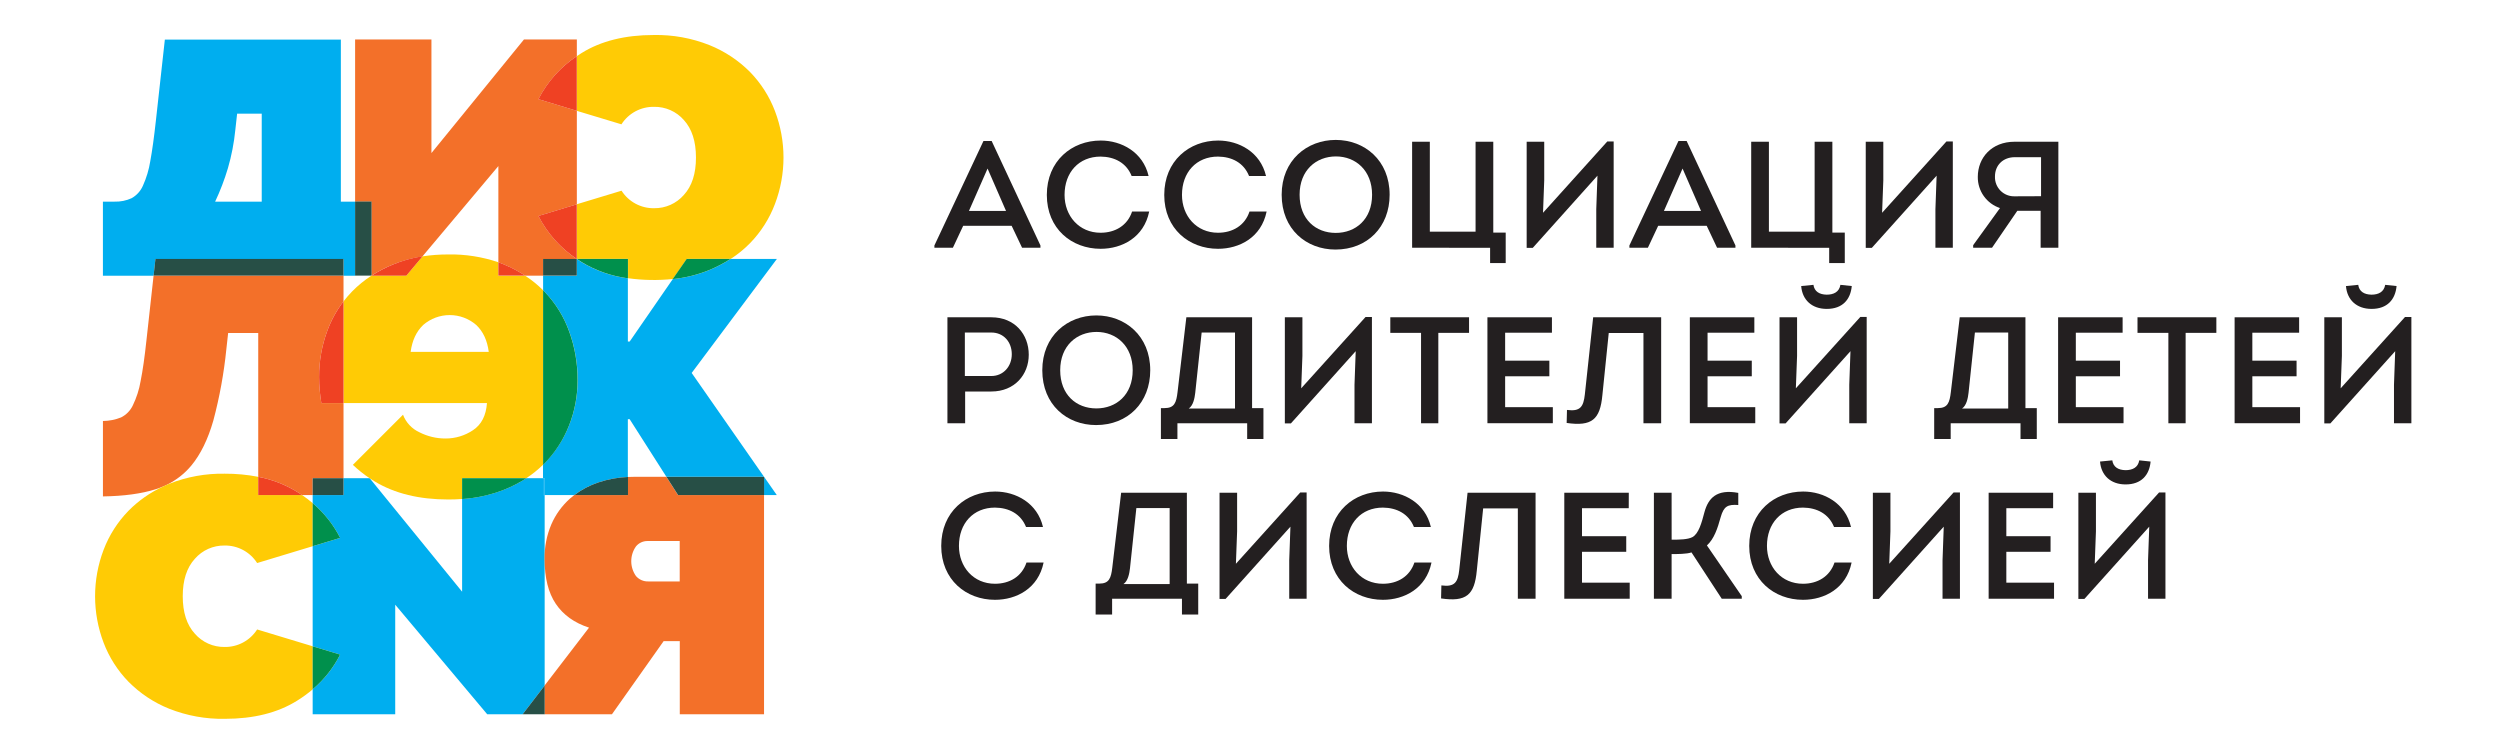 <?xml version="1.0" encoding="UTF-8"?> <svg xmlns="http://www.w3.org/2000/svg" width="1072" height="324" viewBox="0 0 1072 324" fill="none"><path d="M413.015 96.819L408.598 106.235H400.67V105.259L421.71 60.458H425.221L446.145 105.259V106.235H438.271L433.792 96.819H413.015ZM415.479 90.457H431.389L423.469 72.276L415.479 90.457Z" fill="#231F20"></path><path d="M471.997 60.264C480.894 60.264 490.116 65.192 492.518 75.461H485.242C482.979 69.803 477.91 67.207 471.935 67.145C462.636 67.145 456.483 73.895 456.483 83.575C456.483 92.595 462.682 99.802 471.935 99.802C478.135 99.802 483.428 96.757 485.435 90.72H492.774C490.504 101.817 481.15 106.684 471.935 106.684C459.59 106.684 448.88 98.159 448.88 83.575C448.88 68.99 459.59 60.264 471.997 60.264Z" fill="#231F20"></path><path d="M522.347 60.264C531.243 60.264 540.465 65.192 542.868 75.461H535.591C533.32 69.803 528.26 67.207 522.285 67.145C512.985 67.145 506.832 73.895 506.832 83.575C506.832 92.595 513.032 99.802 522.285 99.802C528.485 99.802 533.778 96.757 535.785 90.72H543.124C540.853 101.817 531.499 106.684 522.285 106.684C509.947 106.684 499.23 98.159 499.23 83.575C499.23 68.99 509.947 60.264 522.347 60.264Z" fill="#231F20"></path><path d="M572.634 107.009C560.165 107.009 549.579 98.314 549.579 83.512C549.579 68.711 560.429 60 572.758 60C585.088 60 595.875 68.695 595.875 83.512C595.875 97.307 586.336 107.009 572.634 107.009ZM572.758 99.872C581.283 99.872 588.35 94.091 588.35 83.512C588.35 73.12 581.329 67.075 572.851 67.075C564.373 67.075 557.267 72.988 557.267 83.512C557.267 94.036 564.187 99.872 572.758 99.872Z" fill="#231F20"></path><path d="M605.516 106.235V60.775H613.11V99.353H632.725V60.775H640.319V99.74H645.643V112.806H638.955V106.25L605.516 106.235Z" fill="#231F20"></path><path d="M657.237 106.297H654.633V60.775H662.165V77.336L661.646 91.239L689.212 60.651H691.939V106.235H684.477V89.743L684.988 75.329L657.237 106.297Z" fill="#231F20"></path><path d="M711.027 96.819L706.61 106.235H698.682V105.259L719.722 60.458H723.232L744.156 105.259V106.235H736.283L731.835 96.819H711.027ZM713.491 90.457H729.401L721.481 72.276L713.491 90.457Z" fill="#231F20"></path><path d="M750.914 106.235V60.775H758.509V99.353H778.115V60.775H785.718V99.74H791.042V112.806H784.354V106.25L750.914 106.235Z" fill="#231F20"></path><path d="M802.627 106.297H800.031V60.775H807.564V77.336L807.045 91.239L834.641 60.651H837.369V106.235H829.906V89.743L830.425 75.329L802.627 106.297Z" fill="#231F20"></path><path d="M857.595 89.216C854.794 88.287 852.362 86.489 850.651 84.084C848.94 81.679 848.039 78.792 848.079 75.841C848.079 67.665 853.984 60.775 863.857 60.775H882.627V106.235H875.024V90.387H865.027L854.178 106.235H846.095V105.126L857.595 89.216ZM875.203 84.133V67.401H863.966C858.905 67.401 855.441 70.842 855.441 75.655C855.394 76.787 855.582 77.916 855.994 78.972C856.406 80.027 857.032 80.986 857.833 81.787C858.634 82.588 859.593 83.215 860.648 83.626C861.704 84.038 862.834 84.226 863.966 84.179L875.203 84.133Z" fill="#231F20"></path><path d="M406.257 181.491V136.055H425.089C435.218 136.055 441.131 143.456 441.131 152.096C441.131 160.621 435.086 167.875 425.089 167.875H413.852V181.506L406.257 181.491ZM425.089 161.233C430.219 161.233 433.854 157.141 433.854 151.887C433.854 146.633 430.351 142.588 425.089 142.588H413.728V161.225L425.089 161.233Z" fill="#231F20"></path><path d="M469.983 182.266C457.521 182.266 446.935 173.571 446.935 158.769C446.935 143.967 457.785 135.257 470.107 135.257C482.429 135.257 493.224 143.96 493.224 158.769C493.224 172.595 483.684 182.266 469.983 182.266ZM470.107 175.129C478.631 175.129 485.699 169.347 485.699 158.769C485.699 148.377 478.678 142.332 470.2 142.332C461.722 142.332 454.615 148.245 454.615 158.769C454.615 169.293 461.536 175.129 470.107 175.129Z" fill="#231F20"></path><path d="M499.346 174.997C503.631 174.997 504.406 172.594 504.933 168.115L508.707 136.055H536.893V175.012H541.759V188.256H534.785V181.506H504.879V188.256H497.796V174.997H499.346ZM512.52 168.433C512.257 170.711 511.683 173.857 509.723 175.19H529.569V142.595H515.271L512.52 168.433Z" fill="#231F20"></path><path d="M553.539 181.553H550.943V136.055H558.475V152.616L557.956 166.503L585.553 135.923H588.281V181.506H580.81V164.999L581.329 150.585L553.539 181.553Z" fill="#231F20"></path><path d="M596.162 142.727V136.055H629.927V142.743H616.753V181.491H609.344V142.743L596.162 142.727Z" fill="#231F20"></path><path d="M665.467 142.665H645.403V154.654H664.366V161.349H645.403V174.594H665.854V181.475H637.808V136.055H665.467V142.665Z" fill="#231F20"></path><path d="M687.104 169.417C686.135 179.933 682.562 182.917 671.783 181.359L671.922 175.779C677.696 176.554 678.99 174.346 679.579 169.153L683.151 136.055H712.305V181.506H704.711V142.789H689.832L687.104 169.417Z" fill="#231F20"></path><path d="M752.262 142.665H732.199V154.654H751.162V161.349H732.199V174.594H752.658V181.475H724.604V136.055H752.262V142.665Z" fill="#231F20"></path><path d="M765.662 181.553H763.058V136.055H770.583V152.616L770.064 166.503L797.706 135.908H800.434V181.491H792.964V165L793.483 150.586L765.662 181.553ZM772.35 122.656C772.807 128.561 776.891 132.459 783.323 132.459C790.081 132.459 793.514 128.429 794.041 122.656C792.607 122.462 790.6 122.268 789.166 122.137C788.647 125.237 786.245 126.353 783.261 126.353C780.161 126.291 777.999 124.989 777.604 122.137L772.35 122.656Z" fill="#231F20"></path><path d="M830.937 174.997C835.222 174.997 835.997 172.594 836.524 168.115L840.329 136.055H868.507V175.012H873.374V188.256H866.399V181.506H836.455V188.256H829.379V174.997H830.937ZM844.111 168.433C843.848 170.711 843.266 173.857 841.314 175.19H861.122V142.595H846.839L844.111 168.433Z" fill="#231F20"></path><path d="M910.176 142.665H890.113V154.654H909.068V161.349H890.113V174.594H910.572V181.475H882.518V136.055H910.176V142.665Z" fill="#231F20"></path><path d="M916.562 142.727V136.055H950.374V142.743H937.199V181.491H929.799V142.743L916.562 142.727Z" fill="#231F20"></path><path d="M985.867 142.665H965.803V154.654H984.767V161.349H965.803V174.594H986.262V181.475H958.201V136.055H985.867V142.665Z" fill="#231F20"></path><path d="M999.266 181.553H996.662V136.055H1004.2V152.616L1003.68 166.503L1031.27 135.923H1034V181.507H1026.54V165L1027.06 150.586L999.266 181.553ZM1005.95 122.656C1006.41 128.561 1010.5 132.459 1016.93 132.459C1023.68 132.459 1027.12 128.429 1027.65 122.656C1026.21 122.462 1024.2 122.268 1022.77 122.137C1022.24 125.237 1019.85 126.353 1016.86 126.353C1013.76 126.291 1011.6 124.989 1011.21 122.137L1005.95 122.656Z" fill="#231F20"></path><path d="M426.716 210.77C435.613 210.77 444.835 215.706 447.23 225.967H439.961C437.69 220.317 432.622 217.721 426.647 217.659C417.347 217.659 411.194 224.409 411.194 234.08C411.194 243.109 417.394 250.316 426.647 250.316C432.885 250.316 438.147 247.262 440.154 241.226H447.493C445.215 252.331 435.869 257.198 426.647 257.198C414.309 257.198 403.599 248.673 403.599 234.08C403.599 219.488 414.309 210.77 426.716 210.77Z" fill="#231F20"></path><path d="M471.362 250.253C475.647 250.253 476.422 247.843 476.949 243.364L480.747 211.288H508.932V250.253H513.799V263.497H506.824V256.747H476.872V263.497H469.804V250.253H471.362ZM484.536 243.689C484.273 245.96 483.692 249.114 481.739 250.447H501.547V217.852H487.272L484.536 243.689Z" fill="#231F20"></path><path d="M525.54 256.809H522.936V211.288H530.476V227.849L529.957 241.744L557.553 211.164H560.281V256.747H552.818V240.256L553.338 225.834L525.54 256.809Z" fill="#231F20"></path><path d="M593.031 210.77C601.928 210.77 611.15 215.706 613.552 225.967H606.291C604.02 220.317 598.96 217.721 592.985 217.659C583.685 217.659 577.532 224.409 577.532 234.08C577.532 243.109 583.732 250.316 592.985 250.316C599.223 250.316 604.477 247.262 606.492 241.226H613.823C611.553 252.331 602.199 257.198 592.985 257.198C580.647 257.198 569.929 248.673 569.929 234.08C569.929 219.488 580.632 210.77 593.031 210.77Z" fill="#231F20"></path><path d="M633.252 244.666C632.275 255.182 628.71 258.173 617.931 256.608L618.062 251.028C623.844 251.803 625.138 249.602 625.719 244.41L629.292 211.288H658.453V256.747H650.851V217.999H635.98L633.252 244.666Z" fill="#231F20"></path><path d="M698.403 217.914H678.362V229.926H697.333V236.614H678.362V249.858H698.821V256.747H670.768V211.288H698.426L698.403 217.914Z" fill="#231F20"></path><path d="M716.8 231.421C720.241 231.421 723.682 231.359 725.697 230.321C728.355 228.887 729.657 224.276 730.889 219.533C732.509 213.698 736.027 209.598 745.373 211.35V216.55C740.824 216.224 739.173 217.069 737.833 221.742C736.477 226.678 734.981 231.096 731.928 233.886L746.869 255.639V256.747H738.29L725.309 236.869C723.356 237.59 719.009 237.59 716.785 237.59V256.747H709.19V211.288H716.785L716.8 231.421Z" fill="#231F20"></path><path d="M773.186 210.77C782.091 210.77 791.305 215.706 793.707 225.967H786.431C784.168 220.317 779.099 217.721 773.124 217.659C763.825 217.659 757.672 224.409 757.672 234.08C757.672 243.109 763.871 250.316 773.124 250.316C779.324 250.316 784.617 247.262 786.632 241.226H793.963C791.693 252.331 782.339 257.198 773.124 257.198C760.787 257.198 750.069 248.673 750.069 234.08C750.069 219.488 760.787 210.77 773.186 210.77Z" fill="#231F20"></path><path d="M805.681 256.809H803.084V211.288H810.617V227.849L810.106 241.744L837.702 211.164H840.422V256.747H832.959V240.256L833.478 225.834L805.681 256.809Z" fill="#231F20"></path><path d="M880.379 217.914H860.315V229.926H879.279V236.614H860.315V249.858H880.774V256.747H852.729V211.288H880.387L880.379 217.914Z" fill="#231F20"></path><path d="M893.801 256.81H891.205V211.289H898.738V227.85L898.219 241.745L925.815 211.165H928.543V256.748H921.08V240.257L921.599 225.835L893.801 256.81ZM900.497 197.913C900.954 203.826 905.038 207.724 911.463 207.724C918.22 207.724 921.661 203.694 922.181 197.913C920.747 197.719 918.74 197.525 917.314 197.394C916.795 200.493 914.392 201.609 911.401 201.609C908.301 201.547 906.139 200.245 905.751 197.394L900.497 197.913Z" fill="#231F20"></path><path d="M92.25 86.461C94.437 81.826 96.269 77.032 97.73 72.121C99.295 66.747 100.359 61.24 100.91 55.671L101.68 48.741H112.23V86.461H92.23M146.11 16.971H70.69L66.84 51.781C66.067 58.834 65.266 64.607 64.44 69.101C63.857 72.757 62.788 76.318 61.26 79.691C60.27 81.927 58.583 83.783 56.45 84.981C54.156 86.03 51.651 86.537 49.13 86.461H44.13V118.221H65.86L66.65 111.081H147.3V118.221H152.3V86.461H146.16V16.931" fill="#00AEEF"></path><path d="M247.32 16.931H224.67L185 65.631V16.931H152.27V86.461H159.27V118.221C162.148 116.376 165.183 114.79 168.34 113.481C172.447 111.799 176.741 110.617 181.13 109.961L213.7 71.211V112.461C214.56 112.761 215.4 113.091 216.22 113.461C219.358 114.764 222.37 116.351 225.22 118.201H232.91V111.061H247.35C240.376 106.419 234.709 100.067 230.89 92.611L247.35 87.611V47.521L230.89 42.521C234.712 35.066 240.378 28.715 247.35 24.071V16.931" fill="#F37029"></path><path d="M159.32 86.421H152.27V118.181H159.32V86.421Z" fill="#274F46"></path><path d="M280.33 15.011C268.01 15.011 257.713 17.577 249.44 22.711C248.71 23.161 248.01 23.621 247.32 24.081V47.521L266.47 53.311C267.967 50.967 270.04 49.047 272.491 47.734C274.943 46.421 277.69 45.758 280.47 45.811C282.88 45.768 285.27 46.251 287.474 47.227C289.678 48.203 291.642 49.648 293.23 51.461C296.69 55.241 298.423 60.597 298.43 67.531C298.437 74.464 296.703 79.821 293.23 83.601C291.649 85.411 289.694 86.857 287.499 87.838C285.305 88.818 282.924 89.311 280.52 89.281C277.739 89.333 274.99 88.67 272.539 87.355C270.088 86.04 268.015 84.117 266.52 81.771L247.37 87.571V111.001H269.31V119.301C275.68 120.184 282.133 120.298 288.53 119.641L294.53 111.001H313.36C316.387 109.048 319.185 106.76 321.7 104.181C326.34 99.391 329.947 93.7 332.3 87.461C337.184 74.63 337.184 60.452 332.3 47.621C329.923 41.364 326.284 35.662 321.61 30.871C316.65 25.884 310.726 21.961 304.2 19.341C296.609 16.33 288.495 14.858 280.33 15.011Z" fill="#FFCB05"></path><path d="M247.32 87.601L230.86 92.601C234.679 100.057 240.347 106.409 247.32 111.051V87.601ZM247.32 24.081C240.349 28.725 234.682 35.077 230.86 42.531L247.32 47.531V24.081Z" fill="#EF4123"></path><path d="M147.3 118.181H65.86L62.8 145.881C62.033 153.074 61.2 158.911 60.3 163.391C59.685 167.031 58.55 170.563 56.93 173.881C55.877 176.089 54.117 177.884 51.93 178.981C49.454 179.981 46.81 180.503 44.14 180.521V212.861C53.12 212.734 60.66 211.707 66.76 209.781C67.76 209.451 68.83 209.071 69.83 208.651C70.38 208.391 70.94 208.131 71.5 207.891C75.539 205.924 79.117 203.126 82 199.681C86 194.867 89.16 188.417 91.48 180.331C94.153 170.296 96.019 160.063 97.06 149.731L97.83 142.791H110.73V204.461C116.579 205.574 122.182 207.728 127.27 210.821C128.04 211.301 128.79 211.821 129.52 212.281H134.07V205.051H147.3V172.821H137.79C137.53 171.281 137.3 169.521 137.11 167.531C136.92 165.541 136.83 163.581 136.83 161.661C136.803 154.86 138.009 148.111 140.39 141.741C142.051 137.247 144.381 133.029 147.3 129.231V118.181Z" fill="#F37029"></path><path d="M147.3 111.041H66.65L65.86 118.181H75.89H133.63H147.3V111.041Z" fill="#274F46"></path><path d="M333.13 111.041H313.27C310.391 112.884 307.356 114.47 304.2 115.781C299.174 117.828 293.88 119.141 288.48 119.681L270 146.461H269.23V119.341C262.231 118.433 255.494 116.091 249.44 112.461C248.71 112.011 248.01 111.551 247.33 111.091V118.231H232.88V124.461L233.55 125.141C238.248 130.039 241.854 135.877 244.13 142.271C246.532 148.938 247.74 155.975 247.7 163.061C247.71 169.704 246.454 176.288 244 182.461C241.583 188.583 237.946 194.149 233.31 198.821L232.84 199.291V205.061H233.51V212.291H246.24C249.354 209.948 252.825 208.121 256.52 206.881C260.621 205.501 264.897 204.713 269.22 204.541V179.751H270L285.76 204.461H327.62V212.271H333.08L296.59 159.921L333.13 111.031" fill="#00AEEF"></path><path d="M247.32 111.041H232.88V118.181H247.32V111.041Z" fill="#274F46"></path><path d="M269.26 111.041H247.33C248.01 111.501 248.71 111.961 249.44 112.411C255.499 116.062 262.247 118.421 269.26 119.341V111.041ZM313.26 111.041H294.44L288.44 119.681C293.84 119.141 299.134 117.828 304.16 115.781C307.316 114.47 310.351 112.884 313.23 111.041" fill="#00904C"></path><path d="M96.38 203.121C88.214 202.971 80.1 204.446 72.51 207.461L71.51 207.901C70.96 208.161 70.41 208.421 69.84 208.661C64.35 211.2 59.36 214.706 55.11 219.011C50.442 223.801 46.807 229.499 44.43 235.751C39.55 248.586 39.55 262.766 44.43 275.601C46.807 281.853 50.442 287.55 55.11 292.341C60.066 297.343 65.995 301.277 72.53 303.901C80.122 306.907 88.235 308.379 96.4 308.231C108.72 308.231 119.017 305.661 127.29 300.521C129.681 299.053 131.955 297.401 134.09 295.581V277.131L110.26 269.911C108.764 272.256 106.692 274.178 104.24 275.493C101.789 276.808 99.041 277.472 96.26 277.421C93.858 277.452 91.478 276.96 89.285 275.979C87.091 274.998 85.138 273.552 83.56 271.741C80.093 267.954 78.36 262.597 78.36 255.671C78.36 248.744 80.093 243.387 83.56 239.601C85.137 237.788 87.09 236.341 89.283 235.36C91.477 234.379 93.858 233.888 96.26 233.921C99.041 233.87 101.789 234.533 104.24 235.848C106.692 237.163 108.764 239.085 110.26 241.431L134.09 234.211V215.761C132.635 214.523 131.116 213.361 129.54 212.281H110.73V204.461C106.003 203.542 101.196 203.093 96.38 203.121Z" fill="#FFCB05"></path><path d="M71.49 207.891C70.93 208.131 70.37 208.391 69.82 208.651C70.39 208.411 70.94 208.151 71.49 207.891ZM110.73 204.461V212.281H129.52C128.79 211.781 128.04 211.281 127.27 210.821C122.182 207.728 116.58 205.574 110.73 204.461Z" fill="#EF4123"></path><path d="M232.88 205.051H225.7C222.62 207.037 219.351 208.712 215.94 210.051C210.245 212.257 204.245 213.579 198.15 213.971V253.721L158.51 205.051H147.3V212.281H134.07V215.761C138.946 219.889 142.951 224.948 145.85 230.641L134.07 234.211V277.131L145.85 280.691C142.953 286.385 138.948 291.444 134.07 295.571V306.291H169.47V259.291L208.93 306.291H224.09L233.55 293.971V212.281H232.88V205.051Z" fill="#00AEEF"></path><path d="M147.3 205.051H134.07V212.281H147.3V205.051Z" fill="#274F46"></path><path d="M233.55 205.051H232.88V212.281H233.55V205.051Z" fill="#00AEEF"></path><path d="M134.07 277.131V295.571C138.948 291.444 142.953 286.385 145.85 280.691L134.07 277.131ZM134.07 215.761V234.211L145.85 230.641C142.951 224.947 138.946 219.889 134.07 215.761Z" fill="#00904C"></path><path d="M278 249.321C276.999 249.356 276.003 249.166 275.086 248.764C274.168 248.363 273.353 247.76 272.7 247.001C271.387 245.144 270.682 242.925 270.682 240.651C270.682 238.377 271.387 236.158 272.7 234.301C273.294 233.574 274.043 232.989 274.893 232.589C275.743 232.19 276.671 231.985 277.61 231.991H291.46V249.321H278ZM285.76 204.461H271.86C270.99 204.461 270.12 204.461 269.26 204.521V212.271H246.26C245.63 212.761 245.01 213.271 244.41 213.791C240.969 216.855 238.239 220.633 236.41 224.861C234.423 229.545 233.438 234.593 233.52 239.681C233.52 247.761 235.123 254.178 238.33 258.931C241.537 263.684 246.283 267.084 252.57 269.131L233.51 293.961V306.281H262.4L284.57 274.911H291.49V306.281H327.62V212.281H290.73L285.73 204.471" fill="#F37029"></path><path d="M269.26 204.531C264.937 204.703 260.661 205.491 256.56 206.871C252.865 208.111 249.394 209.938 246.28 212.281H269.28V204.531M327.64 204.471H285.76L290.76 212.281H327.65V204.461" fill="#274F46"></path><path d="M233.55 293.971L224.09 306.291H233.55V293.971Z" fill="#274F46"></path><path d="M176.09 150.881C176.73 146.001 178.53 142.161 181.48 139.331C184.634 136.604 188.665 135.103 192.835 135.103C197.005 135.103 201.036 136.604 204.19 139.331C207.19 142.161 208.94 146.001 209.58 150.881H176.09ZM192.26 109.111C188.551 109.098 184.847 109.369 181.18 109.921L174.24 118.181H159.32C156.29 120.13 153.488 122.414 150.97 124.991C149.666 126.333 148.441 127.748 147.3 129.231V172.821H208.81C208.43 178.208 206.43 182.091 202.81 184.471C199.337 186.805 195.244 188.045 191.06 188.031C187.149 188.044 183.292 187.121 179.81 185.341C176.581 183.854 174.067 181.156 172.81 177.831L151.31 199.331C153.532 201.435 155.927 203.349 158.47 205.051C159.21 205.538 159.97 206.018 160.75 206.491C169.277 211.618 179.767 214.181 192.22 214.181C194.22 214.181 196.22 214.121 198.11 213.971V205.031H225.7C228.28 203.352 230.685 201.419 232.88 199.261V124.461C230.54 122.123 227.962 120.036 225.19 118.231H213.7V112.461C206.799 110.12 199.547 108.983 192.26 109.101" fill="#FFCB05"></path><path d="M213.7 112.461V118.171H225.19C222.34 116.321 219.328 114.735 216.19 113.431C215.37 113.091 214.53 112.761 213.67 112.431M181.15 109.881C176.769 110.559 172.485 111.761 168.39 113.461C165.233 114.77 162.198 116.356 159.32 118.201H174.24L181.18 109.941" fill="#EF4123"></path><path d="M147.3 129.23C144.381 133.029 142.051 137.247 140.39 141.74C138.01 148.111 136.803 154.86 136.83 161.66C136.83 163.58 136.923 165.537 137.11 167.53C137.3 169.53 137.53 171.28 137.79 172.82H147.3V129.23Z" fill="#EF4123"></path><path d="M232.88 124.461V199.331L233.35 198.861C237.976 194.173 241.599 188.593 244 182.461C246.445 176.273 247.688 169.675 247.66 163.021C247.7 155.935 246.492 148.897 244.09 142.231C241.814 135.837 238.208 129.999 233.51 125.101L232.84 124.421" fill="#00904C"></path><path d="M225.7 205.051H198.15V213.991C204.245 213.599 210.245 212.277 215.94 210.071C219.351 208.732 222.62 207.057 225.7 205.071" fill="#00904C"></path></svg> 
